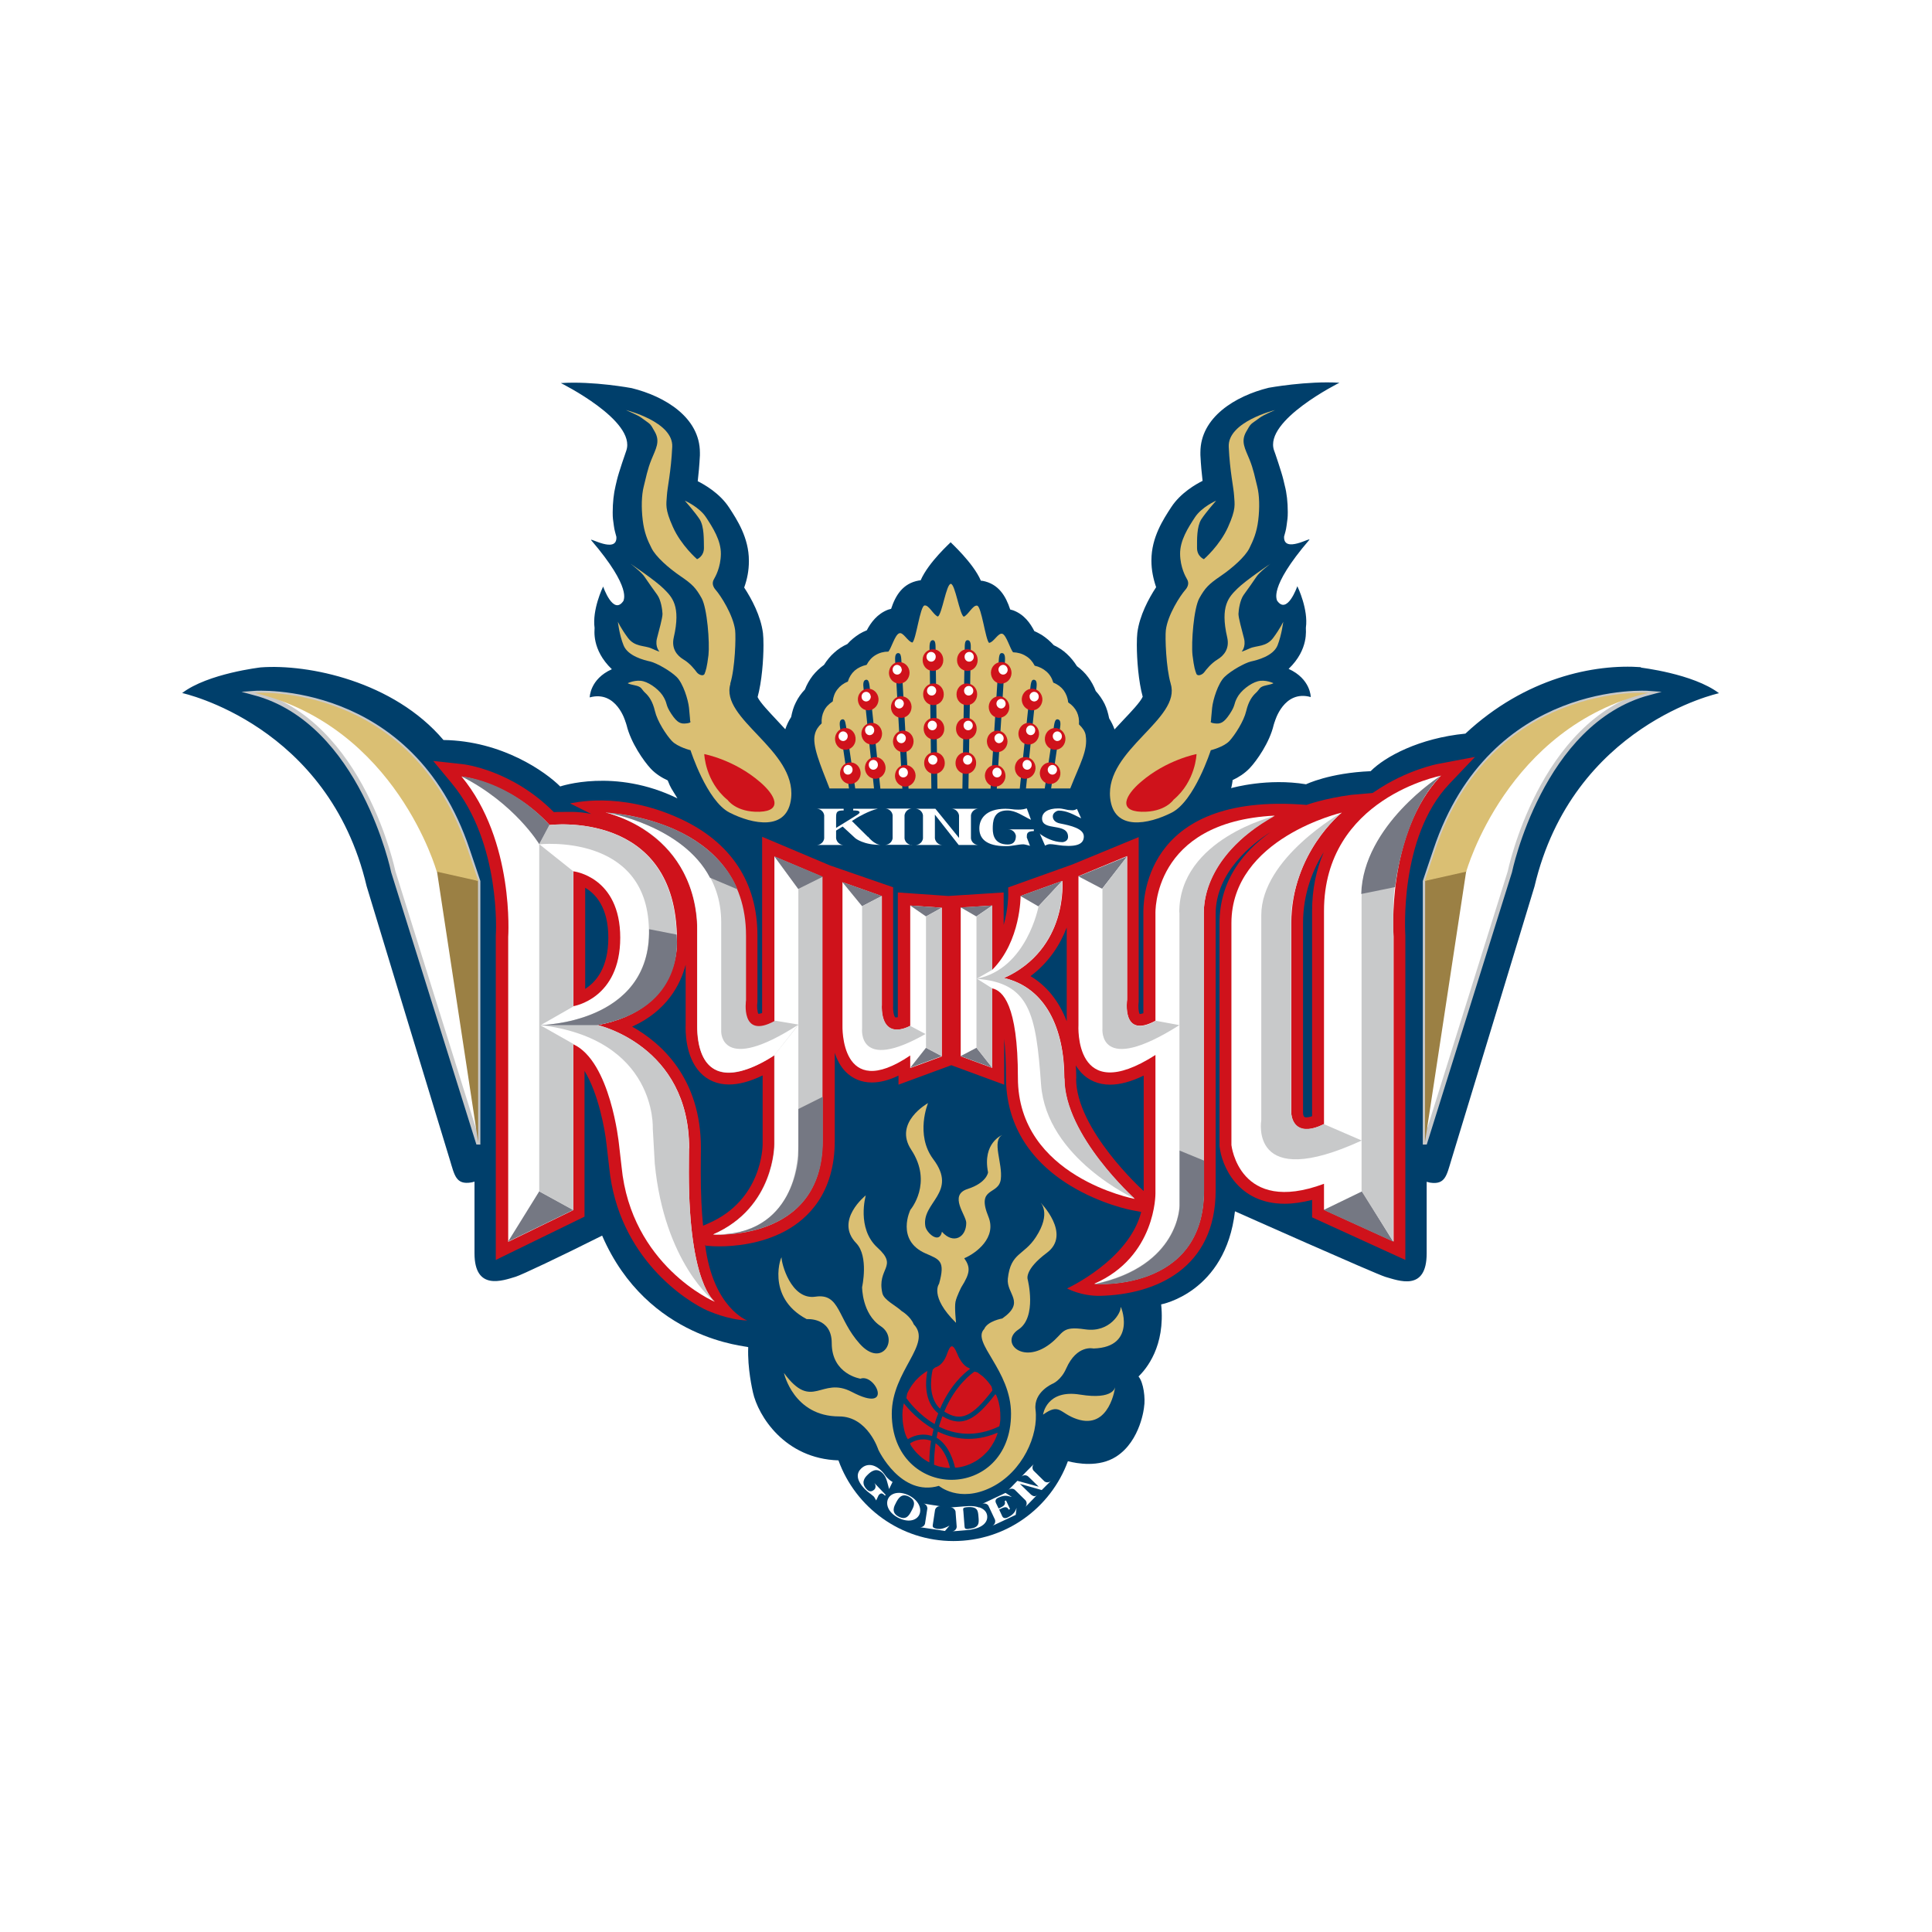 <?xml version="1.0" encoding="UTF-8"?>
<svg id="_レイヤー_1" data-name="レイヤー_1" xmlns="http://www.w3.org/2000/svg" viewBox="0 0 115.19 115.19">
  <defs>
    <style>
      .cls-1 {
        fill: #9b8044;
      }

      .cls-2, .cls-3 {
        fill: #fff;
      }

      .cls-4 {
        fill: #757883;
      }

      .cls-5 {
        fill: #dabf73;
      }

      .cls-6 {
        fill: #cf121b;
      }

      .cls-7 {
        fill: #003f6b;
      }

      .cls-8 {
        fill: rgba(255, 255, 255, .9);
      }

      .cls-9 {
        fill: #c8c9ca;
      }

      .cls-3 {
        stroke: #c8c9ca;
        stroke-miterlimit: 10;
        stroke-width: .26px;
      }
    </style>
  </defs>
  <rect class="cls-8" width="115.19" height="115.19"/>
  <g>
    <path class="cls-7" d="M97.87,39.78c-2.82-.21-6.93.63-10.5,3.96-2.75.27-4.79,1.37-5.65,2.24-2.46.1-3.85.78-3.85.78-2.29-.38-4.35.2-4.47.23.03-.04.1-.48.09-.48.35-.16.71-.39,1.01-.7.43-.45,1.2-1.55,1.44-2.59.04-.15.07-.21.07-.21,0,0,.53-1.9,2.14-1.45,0,0,0-1.08-1.32-1.68,1.23-1.18,1.01-2.36,1.03-2.46.15-1.09-.48-2.41-.51-2.47,0,0-.61,1.77-1.22.84.04-.03-.56-.69,1.93-3.6.18-.22-1.55.84-1.5-.2.06-.24.11-.35.15-.66.05-.37.07-.45.07-.8,0-.58-.06-1.13-.18-1.58l-.08-.34c-.1-.43-.53-1.7-.56-1.76-.61-1.79,3.9-4.03,3.9-4.03-1.93-.12-4.22.3-4.22.3-1.99.49-4.07,1.76-4.07,3.85,0,.05,0,.1,0,.16.03.61.08,1.11.13,1.54-.38.19-1.31.71-1.87,1.57-.47.72-1.18,1.8-1.18,3.16v.05c0,.53.11,1.06.28,1.56-.44.67-.99,1.69-1.12,2.72-.02.17-.03.42-.03.72,0,.88.1,2.18.35,3.09-.13.31-.73.94-1.13,1.36-.17.18-.36.38-.55.59-.08-.23-.19-.45-.32-.66-.06-.3-.14-.59-.27-.86-.14-.28-.32-.54-.53-.77-.11-.29-.26-.57-.45-.82-.19-.26-.42-.48-.67-.66-.17-.27-.37-.52-.6-.73-.23-.22-.5-.39-.78-.52-.22-.24-.46-.45-.73-.62-.14-.08-.28-.16-.43-.22-.24-.47-.6-.99-1.26-1.24-.06-.02-.12-.03-.18-.05-.26-.8-.69-1.53-1.65-1.71-.02,0-.06,0-.1-.01-.45-1.06-1.82-2.29-1.8-2.29.02,0-1.31,1.17-1.79,2.27-.04,0-.07.01-.1.01-.97.17-1.4.9-1.66,1.69-.06.02-.12.03-.18.05-.65.25-1.03.77-1.27,1.23-.15.06-.3.13-.43.21-.27.17-.52.37-.73.61-.29.13-.55.3-.78.51-.24.21-.44.46-.61.73-.25.18-.48.4-.68.65-.19.25-.35.53-.46.82-.22.23-.4.48-.54.77-.14.27-.22.56-.28.87-.15.23-.26.47-.35.73-.18-.2-.35-.38-.52-.56-.4-.43-1-1.05-1.13-1.36.25-.91.35-2.21.35-3.09,0-.3-.01-.55-.03-.72-.13-1.03-.68-2.05-1.12-2.72.18-.5.28-1.02.28-1.56,0-.02,0-.03,0-.05,0-1.36-.71-2.44-1.18-3.16-.56-.86-1.49-1.38-1.87-1.57.05-.43.1-.94.13-1.54,0-.05,0-.1,0-.16,0-2.1-2.08-3.36-4.07-3.85,0,0-2.29-.43-4.22-.3,0,0,4.52,2.24,3.9,4.03-.02.05-.46,1.32-.56,1.76l-.08.34c-.11.45-.17,1-.17,1.58,0,.36.02.43.07.8.04.3.09.41.15.66.06,1.04-1.68-.02-1.5.2,2.49,2.91,1.89,3.57,1.93,3.6-.61.94-1.22-.84-1.22-.84-.03.06-.66,1.38-.51,2.47.01.1-.2,1.28,1.03,2.46-1.32.59-1.32,1.68-1.32,1.68,1.6-.44,2.13,1.44,2.13,1.45,0,0,.03.06.07.21.25,1.04,1.02,2.14,1.44,2.59.29.31.66.54,1.01.7.2.51.21.45.58,1.07-3.74-1.83-6.99-.71-6.99-.71-.86-.86-3.45-2.72-6.96-2.77-2.98-3.51-8.07-4.54-10.89-4.33,0,0-3.16.36-4.69,1.53,0,0,8.73,1.87,11,11.52.01.06,4.96,16.31,4.96,16.31.28.92.36,1.5,1.27,1.35.07-.01.14-.03.2-.05v4.27c0,2.27,1.69,1.63,2.46,1.4.33-.1,2.64-1.19,5.15-2.45,2.72,6.28,8.71,6.58,8.71,6.65-.05,1.28.25,2.54.28,2.69.31,1.4,1.89,3.96,5.1,4.06,1.01,2.8,3.7,4.81,6.85,4.81s5.81-1.98,6.83-4.76c.55.14,1.85.38,2.87-.27,1.48-.94,1.68-3,1.67-2.96.09-.5-.03-1.48-.33-1.82.45-.44,1.61-1.79,1.35-4.3,0,0,3.84-.7,4.4-5.55,0,0,8.42,3.75,8.97,3.91.78.22,2.46.9,2.46-1.4v-4.27c.07.02.13.03.2.05.91.14.99-.43,1.27-1.35,0,0,4.95-16.25,4.96-16.31,2.27-9.64,11-11.52,11-11.52-1.54-1.17-4.69-1.53-4.69-1.53Z"/>
    <path class="cls-6" d="M42.08,74.27l.39.03s.17.01.42.01h0c.84,0,2.46-.12,3.94-.92,1.34-.73,2.94-2.25,2.94-5.37v-5.25c.13.4.33.8.64,1.12.41.42.95.65,1.57.65.48,0,1.01-.13,1.59-.41v.54l3.15-1.16,3.15,1.16v-2.74c.07.6.11,1.36.11,2.32,0,2.68,1.32,4.9,3.82,6.43,1.83,1.12,3.64,1.47,3.72,1.48l.52.1c-.73,2.87-4.42,4.56-4.42,4.56,0,0,.86.47,1.99.44,3.32-.08,6.87-1.65,6.87-6.29v-16.48c0-2.48,2.18-4.19,3.26-4.87-1.59,1.13-3.03,2.86-3.03,5.42v13.3c.13,1.19,1.1,3.43,3.88,3.43.51,0,1.06-.08,1.64-.23v1.04s5.56,2.54,5.56,2.54v-19.33c0-.06-.41-5.87,2.63-9.06l1.52-1.6-2.17.41c-.08.01-1.91.37-3.75,1.62-.06.04-.12.08-.18.12l-1.27.11c-1.6.21-2.67.6-2.67.6-9.94-.81-9.73,6.03-9.73,6.49v5.93c-.12.04-.19.05-.22.05-.07-.11-.1-.47-.06-.73v-.05s0-9.77,0-9.77l-3.95,1.63-3.83,1.37v.5s0,.8-.27,1.74v-1.94l-3.3.21h0s-3.01-.21-3.01-.21v7.44s-.08.01-.1.01c-.04,0-.05,0-.05,0-.08-.06-.15-.4-.13-.69v-7.07s-3.76-1.3-3.76-1.3l-4.05-1.71v10.51c-.12.04-.19.04-.22.05-.07-.11-.1-.47-.06-.73v-.05s0-3.9,0-3.9c0-3.17-1.59-5.56-4.59-6.95-3.68-1.7-6.49-.91-6.58-.92l1.26.63c-.84-.16-1.19-.12-1.73-.12-.2,0-.37,0-.5.01-2.49-2.51-5.33-2.85-5.45-2.86l-1.74-.19,1.11,1.34c2.95,3.56,2.63,9.01,2.62,9.06v19.35s5.29-2.58,5.29-2.58v-8.69c.82,1.33,1.22,3.49,1.31,4.36l.16,1.38c.53,5.42,4.63,8.01,5.88,8.56,0,0,0,0,.01,0h0s1.17.54,2.34.58c0,0-2.04-.75-2.51-4.52ZM34.89,58.96v-6.03c.62.36,1.38,1.17,1.38,2.98s-.75,2.65-1.38,3.05ZM45.47,68.22c0,.14-.03,3.33-3.23,4.72l-.32.14c-.09-.87-.14-1.91-.14-3.17,0-.74.01-1.44.01-1.46,0-4.15-2.34-6.25-4.1-7.24,2.08-.94,2.88-2.51,3.19-3.69v3.58c-.01.28-.05,1.87.86,2.84.44.47,1.04.72,1.72.72.6,0,1.26-.18,2.01-.54v4.1ZM61.44,58.2c1.1-.82,1.77-1.88,2.16-2.9v5.59c-.46-1.2-1.19-2.11-2.16-2.69ZM64.17,64.3c0-.27-.01-.53-.03-.78.09.15.2.29.32.43.44.47,1.04.72,1.72.72.6,0,1.26-.18,2.01-.54v6.88l-.07-.06s-3.96-3.6-3.96-6.64ZM78.23,54.31v12.24c-.17.06-.29.07-.35.07h0c-.06,0-.18,0-.19-.26v-11.32c0-1.78.6-3.22,1.24-4.24-.46,1.06-.7,2.24-.7,3.51Z"/>
    <path class="cls-5" d="M64.73,43.83c-.04-.24-.2-.45-.4-.64.02-.27-.02-.52-.13-.75-.11-.22-.28-.41-.51-.56-.03-.27-.12-.51-.27-.72-.15-.2-.36-.36-.62-.46-.08-.27-.21-.49-.41-.66-.19-.17-.43-.29-.7-.35-.13-.25-.3-.45-.53-.58-.22-.14-.48-.21-.76-.22-.18-.22-.39-1-.63-1.1-.25-.09-.51.5-.8.54-.21-.18-.45-2.17-.71-2.22-.26-.05-.53.56-.8.66-.25-.14-.51-1.95-.77-1.96-.27,0-.52,1.8-.77,1.95-.27-.09-.54-.71-.8-.66-.26.04-.5,2.03-.72,2.21-.28-.05-.55-.65-.79-.55-.25.09-.46.87-.64,1.09-.28,0-.54.07-.77.21-.22.13-.4.33-.53.58-.27.06-.51.17-.71.34-.19.17-.33.39-.41.66-.26.1-.47.26-.62.46-.16.2-.25.44-.28.72-.23.15-.41.33-.52.56-.11.22-.16.47-.14.75-.2.18-.34.39-.4.63-.19.66.32,1.84.87,3.25h1.16l-.54-3.67c-.05-.35.04-.43.14-.45.1-.02.17.04.22.39l.55,3.73h1.12l-.63-6.04c-.04-.35.06-.43.16-.44.1-.01.17.05.21.4l.64,6.09h1.31l-.43-7.65c-.02-.35.08-.43.18-.43.1,0,.17.06.19.41l.43,7.67h1.36l-.11-8.42c0-.35.09-.42.19-.43.1,0,.17.07.17.42l.11,8.43h1.49l.14-8.43c0-.35.07-.42.17-.42.1,0,.2.07.19.43l-.14,8.42h1.32l.49-7.67c.02-.35.09-.42.19-.41.1,0,.2.08.18.43l-.49,7.65h1.37l.64-6.09c.04-.35.11-.41.21-.4.1.01.19.09.15.44l-.63,6.04h1.12l.55-3.73c.05-.35.13-.41.23-.39.1.02.19.1.14.45l-.54,3.67h1.14c.57-1.45,1.07-2.28.92-3.16Z"/>
    <path class="cls-5" d="M43.54,40.76c.29-.94.34-2.77.29-3.19-.12-.91-.86-2.06-1.16-2.4-.3-.34-.13-.59-.08-.68.05-.09.38-.65.39-1.46.01-.81-.48-1.57-.88-2.18-.4-.62-1.27-1-1.27-1,0,0,.61.69.89,1.12.27.44.24,1.2.25,1.7,0,.51-.41.67-.41.67,0,0-.95-.82-1.44-1.92-.49-1.09-.39-1.34-.36-1.86.03-.52.25-1.42.32-2.92.07-1.5-2.76-2.19-2.76-2.19,0,0,.71.3.91.45.57.43.5.28.82.86.32.58.05,1-.21,1.64-.24.59-.33,1.1-.46,1.61-.13.51-.15,1.26-.06,2,.09.74.28,1.19.53,1.68.25.5,1,1.17,1.72,1.66.72.49.92.71,1.26,1.31.34.61.49,2.66.41,3.4-.09.74-.16.93-.23,1.11-.07.18-.36.06-.47-.09-.11-.15-.4-.53-.79-.76-.38-.23-.73-.64-.58-1.31.44-1.9-.11-2.42-.6-2.91-.49-.49-1.98-1.49-1.98-1.49,0,0,.66.5.84.78.18.27.54.78.76,1.08.22.31.3.88.31,1.13,0,.25-.2.95-.33,1.46-.13.51.15.79.15.79,0,0-.06,0-.48-.19-.42-.19-.99-.07-1.41-.64-.42-.57-.59-.95-.59-.95,0,0,.08.77.34,1.41.26.64,1.22.88,1.59.96.37.09,1.18.54,1.57.92.39.38.69,1.36.74,1.84.05.48.07.8.07.8,0,0,.12.09-.22.13-.34.04-.54-.02-.9-.56-.36-.55-.22-.56-.44-.97-.21-.41-.78-.86-1.23-.98-.45-.12-.93.11-.93.11,0,0-.02.04.42.13.44.09.38.23.61.44.23.21.45.51.59,1.1.14.6.67,1.42,1.01,1.78.34.36,1.11.55,1.11.55,0,0,.97,3.03,2.33,3.72,1.36.69,3.46,1.14,3.67-.88.29-2.87-4.26-4.7-3.62-6.8Z"/>
    <path class="cls-6" d="M43.37,47.68s.5.76,1.91.72c1.41-.05.95-.99.04-1.77-1.55-1.34-3.33-1.67-3.33-1.67,0,0,.05,1.62,1.37,2.72Z"/>
    <path class="cls-5" d="M69.8,40.76c-.28-.94-.34-2.77-.29-3.19.11-.91.86-2.06,1.16-2.4.3-.34.13-.59.08-.68-.05-.09-.38-.65-.39-1.46-.01-.81.48-1.57.88-2.18.4-.62,1.27-1,1.27-1,0,0-.61.69-.89,1.12-.27.44-.25,1.2-.25,1.7,0,.51.41.67.41.67,0,0,.95-.82,1.44-1.92.49-1.09.39-1.34.36-1.86-.03-.52-.25-1.42-.32-2.92-.07-1.5,2.76-2.19,2.76-2.19,0,0-.71.3-.9.45-.57.43-.51.28-.83.86-.32.58-.05,1,.21,1.64.24.59.33,1.1.46,1.61.13.51.15,1.26.06,2-.09.74-.29,1.19-.53,1.68-.25.5-1,1.17-1.72,1.66-.72.49-.92.71-1.26,1.31-.34.61-.49,2.66-.41,3.4.09.74.16.93.23,1.11.07.18.36.06.47-.09.11-.15.41-.53.79-.76.38-.23.73-.64.58-1.31-.44-1.9.11-2.42.6-2.91.49-.49,1.98-1.49,1.98-1.49,0,0-.66.5-.84.78-.18.27-.54.78-.76,1.08-.22.31-.3.88-.31,1.13,0,.25.2.95.33,1.46.13.51-.14.79-.14.79,0,0,.06,0,.48-.19.42-.19.99-.07,1.41-.64.42-.57.59-.95.59-.95,0,0-.09.77-.34,1.41-.26.64-1.22.88-1.59.96-.37.09-1.18.54-1.57.92-.39.38-.69,1.36-.74,1.84-.05.48-.07.8-.07.8,0,0-.11.09.22.13.34.04.54-.02.9-.56.36-.55.22-.56.44-.97.21-.41.78-.86,1.23-.98.45-.12.93.11.93.11,0,0,.02.04-.42.13-.44.09-.38.23-.61.44-.23.21-.45.51-.59,1.1-.14.6-.67,1.42-1,1.78-.34.36-1.11.55-1.11.55,0,0-.97,3.03-2.33,3.72-1.36.69-3.46,1.14-3.67-.88-.29-2.87,4.26-4.7,3.61-6.8Z"/>
    <path class="cls-6" d="M69.97,47.68s-.5.76-1.92.72c-1.41-.05-.95-.99-.04-1.77,1.55-1.34,3.33-1.67,3.33-1.67,0,0-.05,1.62-1.37,2.72Z"/>
    <path class="cls-3" d="M28.5,68.11l-5.05-16.13s-1.84-8.93-8.28-10.66c0,0,9.35-.69,12.71,9.36.17.49.63,1.87.63,1.87v15.56Z"/>
    <path class="cls-5" d="M56.99,78.86c-1.59-1.57-1-2.32-1-2.32.38-1.37.04-1.44-.81-1.81-1.79-.79-.9-2.6-.9-2.6,0,0,1.36-1.59.05-3.58-1.08-1.63,1-2.78,1-2.78,0,0-.78,1.88.31,3.34,1.5,1.99-.71,2.57-.47,4,.06.39.84,1.1.99.33.68.77,1.45.34,1.45-.53,0-.46-1.07-1.65.08-2.02,1.15-.37,1.22-.99,1.22-.99-.35-1.77.85-2.23.85-2.23-.65.35.03,1.68-.09,2.64-.13.98-1.48.42-.74,2.23.51,1.25-.73,2.18-1.44,2.48.38.54.36.88-.17,1.72,0,0-.28.54-.35.87-.07.33.03,1.24.03,1.24Z"/>
    <path class="cls-5" d="M62.19,84.34s.19-1.52,2.21-1.19c2.03.33,2.09-.46,2.09-.46,0,0-.32,2.58-2.28,1.92-1.05-.35-1.01-.99-2.03-.26Z"/>
    <path class="cls-5" d="M66.81,77.97c.03.27-.62,1.5-2.1,1.29-1.48-.22-1.25.22-2.11.87-1.65,1.26-3-.12-1.88-.86,1.13-.74.55-3,.55-3,0,0-.21-.56,1.14-1.57,1.51-1.12-.39-3.02-.39-3.02,0,0,.69.63-.26,2.08-.72,1.11-1.5.91-1.67,2.47-.1.93,1.08,1.39-.33,2.38,0,0-.88.15-1.08.63-.78.8,1.6,2.45,1.6,5.05s-1.76,3.94-3.55,3.94-3.56-1.37-3.56-3.94,2.44-4.15,1.31-5.33c-.2-.49-.72-.79-.72-.79-.33-.32-1.05-.65-1.15-1.06-.35-1.52.98-1.57-.29-2.72-1.27-1.15-.7-3.12-.7-3.12,0,0-1.88,1.49-.57,2.85.76.79.35,2.62.35,2.62,0,0-.01,1.59,1.11,2.33,1.12.74.08,2.54-1.25,1.05-1.34-1.49-1.16-3.03-2.64-2.81-1.48.22-2.04-2.05-2.02-2.32.03-.27-1.02,2.33,1.5,3.66,0,0,1.49-.13,1.49,1.43,0,1.86,1.71,2.12,1.71,2.12.89-.33,2.02,2.12-.51.79-1.85-.97-2.34,1.19-4.05-1.13,0,0,.57,2.59,3.29,2.59,1.71,0,2.34,1.99,2.34,1.99,0,0,1.33,2.82,3.61,2.15,0,0,1.2,1.03,3.1.1,1.9-.93,2.85-3.14,2.66-4.64-.13-1.06,1.02-1.55,1.02-1.55,0,0,.5-.2.81-.91.64-1.44,1.62-1.19,1.62-1.19,2.69-.07,1.59-2.73,1.62-2.45Z"/>
    <polygon class="cls-1" points="26.05 51.93 28.5 52.49 28.51 68.1 26.05 51.93"/>
    <path class="cls-5" d="M28.36,52.49l-2.32-.52s-2.41-8.63-10.86-10.66c0,0,9.35-.69,12.71,9.36.17.49.63,1.87.63,1.87l-.16-.05Z"/>
    <path class="cls-3" d="M84.97,68.11l5.05-16.13s1.84-8.93,8.28-10.66c0,0-9.35-.69-12.71,9.36-.17.49-.63,1.87-.63,1.87v15.56Z"/>
    <polygon class="cls-1" points="87.42 51.93 84.97 52.49 84.96 68.1 87.42 51.93"/>
    <path class="cls-5" d="M85.1,52.49l2.32-.52s2.41-8.63,10.86-10.66c0,0-9.35-.69-12.71,9.36-.17.49-.63,1.87-.63,1.87l.16-.05Z"/>
    <path class="cls-2" d="M41.08,68.46s-.01.71-.01,1.46c0,6.71,1.55,7.69,1.55,7.69-.07,0-4.99-2.18-5.56-8.04l-.16-1.39s-.5-4.9-2.72-5.92v9.89l-3.88,1.89v-18.18s.39-5.73-2.78-9.56c0,0,2.86.31,5.25,2.89,0,0,7.59-.97,7.59,6.85,0,0,.34,4.13-4.73,5.08,0,0,5.46,1.21,5.46,7.34ZM36.98,55.91c0-3.65-2.79-3.96-2.79-3.96v8.04s2.79-.43,2.79-4.08Z"/>
    <path class="cls-9" d="M35.62,61.11s5.46,1.21,5.46,7.34c0,0-.01.71-.01,1.46,0,6.71,1.55,7.69,1.55,7.69-.07,0-3.01-2.35-3.58-8.21l-.12-2.11s.27-5.34-6.75-6.17h3.16"/>
    <path class="cls-9" d="M32.17,61.12s6.64-.06,6.52-5.72c-.12-5.77-6.54-5.06-6.54-5.06l.6-1.15s7.59-.97,7.59,6.85c0,0,.34,4.13-4.73,5.08h-3.44Z"/>
    <path class="cls-4" d="M40.34,55.72c0,.18.63,4.41-4.72,5.4h-3.44s6.64-.05,6.52-5.72l1.63.32Z"/>
    <path class="cls-9" d="M46.17,51.06v9.82c-2.04,1.11-1.69-1.24-1.69-1.24v-3.85c0-7.02-8.36-7.34-8.36-7.34,0,0,5.57,1.18,5.45,7.34v5.34s-.3,4.92,4.59,1.79v5.3s.04,3.77-3.65,5.38c0,0,6.53.51,6.53-5.57v-15.75l-2.88-1.22Z"/>
    <path class="cls-2" d="M46.18,60.85l1.43.24-1.43,1.81v5.32s.04,3.77-3.65,5.38c0,0,5.07.51,5.07-5.57v-15.04l-1.42-1.93v9.8Z"/>
    <path class="cls-2" d="M85.91,46.25s-6.97,1.33-6.97,8.06v12.71c-1.93.96-1.95-.65-1.95-.65v-11.33c0-4.19,3.01-6.59,3.01-6.59,0,0-6.58,1.52-6.58,6.59v13.23s.45,4.2,5.52,2.31v1.55s4.15,1.89,4.15,1.89v-18.18s-.47-6.15,2.83-9.6Z"/>
    <path class="cls-2" d="M71.77,54.49v16.48c0,6.08-6.53,5.57-6.53,5.57,3.69-1.61,3.65-5.38,3.65-5.38v-8.26c-4.89,3.13-4.59-1.79-4.59-1.79v-8.87l2.9-1.2v8.58s-.36,2.35,1.69,1.24v-6.38s-.22-5.49,7.11-5.85c0,0-4.23,2.08-4.23,5.85Z"/>
    <path class="cls-2" d="M56.15,62.97c0-1.65,0,.49,0-8.85l-1.88-.13v7.18c-1.88.9-1.69-1.24-1.69-1.24v-6.5l-2.35-.83v8.54s-.16,4.63,4.04,1.79v.75l1.88-.69Z"/>
    <path class="cls-2" d="M63.46,64.3c0-2.95-1.1-5.41-3.6-5.99,3.85-1.73,3.48-5.79,3.48-5.79l-2.49.9s.02,2.69-1.69,4.4v-3.83l-1.88.12c0,9.35,0,7.22,0,8.87l1.88.69v-4.74c.61.13,1.53.94,1.53,5.33,0,5.91,6.96,7.22,6.96,7.22,0,0-4.19-3.77-4.19-7.17Z"/>
    <polygon class="cls-4" points="34.18 72.14 30.29 74.03 32.15 71.03 34.18 72.14"/>
    <polygon class="cls-9" points="34.18 72.15 34.18 62.24 32.22 61.13 34.18 60.01 34.18 51.95 32.15 50.33 32.15 71.03 34.18 72.15"/>
    <path class="cls-4" d="M27.51,46.29s2.78.2,5.25,2.89l-.61,1.15s-1.46-2.43-4.64-4.04Z"/>
    <polygon class="cls-4" points="78.92 72.14 83.07 74.03 81.21 71.03 78.92 72.14"/>
    <path class="cls-2" d="M36.13,48.45s6.87,1.06,6.87,6.55v6.51s-.04,2.57,4.59-.41l-1.41,1.81s-4.53,3.23-4.61-1.71v-5.89s.26-5.24-5.44-6.87Z"/>
    <polygon class="cls-4" points="46.17 51.06 49.06 52.27 47.59 53 46.17 51.06"/>
    <polygon class="cls-4" points="50.22 52.59 52.58 53.42 51.4 54.03 50.22 52.59"/>
    <path class="cls-4" d="M42.53,73.59s6.53.51,6.53-5.57v-2.63l-1.46.73v2.8s-.19,4.85-5.07,4.67Z"/>
    <path class="cls-9" d="M70.32,54.4v17.48s0,3.6-5.07,4.67c0,0,6.53.51,6.53-5.57v-16.5s-.31-3.32,4.22-5.83c0,0-5.69,1.37-5.69,5.75Z"/>
    <path class="cls-4" d="M65.26,76.56s6.53.51,6.53-5.57v-1.79l-1.46-.6v3.3s0,3.6-5.07,4.67Z"/>
    <path class="cls-9" d="M51.4,54.03v7.29s-.3,2.65,3.78.33l-.92-.49s-1.69,1-1.69-1.24v-6.5l-1.17.61Z"/>
    <polygon class="cls-4" points="54.27 63.66 56.15 62.97 55.21 62.47 54.27 63.66"/>
    <polygon class="cls-4" points="54.27 53.99 56.15 54.12 55.21 54.64 54.27 53.99"/>
    <polygon class="cls-4" points="59.16 63.66 57.27 62.97 58.22 62.47 59.16 63.66"/>
    <polygon class="cls-4" points="59.16 53.99 57.28 54.1 58.21 54.64 59.16 53.99"/>
    <polygon class="cls-9" points="55.21 54.64 56.15 54.12 56.15 62.97 55.21 62.47 55.21 54.64"/>
    <polygon class="cls-9" points="59.16 53.99 58.22 54.64 58.22 62.47 59.16 63.66 59.16 58.93 58.24 58.35 59.16 57.82 59.16 53.99"/>
    <polygon class="cls-4" points="60.84 53.42 63.33 52.52 61.91 54.04 60.84 53.42"/>
    <path class="cls-9" d="M63.45,64.3c0-2.95-1.1-5.41-3.6-5.99,0,0,3.58-1.28,3.48-5.79l-1.41,1.52s-.7,3.73-3.68,4.31c0,0-.02.01,0,.01,3.16.24,3.53,2.08,3.83,6.3.32,4.41,5.59,6.81,5.59,6.81,0,0-4.19-3.77-4.19-7.17Z"/>
    <polygon class="cls-4" points="64.3 52.25 65.71 52.99 67.21 51.06 64.3 52.25"/>
    <path class="cls-9" d="M79.99,48.45s-4.79,2.71-4.79,6.12v12.22s-.76,4.31,5.99,1.21l-2.26-.98s-1.73.97-1.95-.65v-11.82s.06-3.47,3.01-6.1Z"/>
    <path class="cls-9" d="M85.91,46.25s-4.73,2.93-4.73,7.27v17.5l1.89,3v-19.51s-.2-5.02,2.83-8.27Z"/>
    <path class="cls-6" d="M56.24,39.37c0,.35-.29.64-.63.63-.34,0-.61-.3-.6-.66,0-.36.29-.64.63-.63.34,0,.61.3.6.66Z"/>
    <path class="cls-6" d="M56.27,41.41c0,.36-.29.64-.63.63-.34,0-.61-.3-.6-.66,0-.36.29-.64.63-.63.34,0,.61.3.6.66Z"/>
    <path class="cls-6" d="M56.3,43.46c0,.36-.29.64-.63.63-.34-.01-.61-.3-.6-.66,0-.36.29-.64.63-.63.34,0,.61.3.6.66Z"/>
    <path class="cls-6" d="M56.33,45.51c0,.35-.29.64-.63.63-.34,0-.61-.3-.6-.66,0-.36.29-.64.63-.63.34,0,.61.3.6.66Z"/>
    <path class="cls-2" d="M55.79,39.16c0,.16-.12.29-.27.29-.15,0-.28-.12-.28-.29,0-.16.12-.29.27-.29.15,0,.28.12.28.28Z"/>
    <path class="cls-2" d="M55.82,41.18c0,.16-.12.29-.27.29-.15,0-.28-.12-.28-.28,0-.16.12-.29.27-.29.15,0,.28.12.28.28Z"/>
    <path class="cls-2" d="M55.86,43.25c0,.16-.12.29-.27.29-.15,0-.28-.12-.28-.28,0-.16.12-.29.27-.29.15,0,.28.12.28.28Z"/>
    <path class="cls-2" d="M55.89,45.3c0,.16-.12.29-.27.29-.15,0-.28-.13-.28-.28,0-.16.12-.29.27-.29.15,0,.28.13.28.28Z"/>
    <path class="cls-6" d="M54.23,40.1c0,.36-.26.65-.6.66-.34,0-.62-.27-.63-.63,0-.36.26-.65.6-.66.34,0,.62.27.63.63Z"/>
    <path class="cls-6" d="M54.35,42.14c0,.36-.26.65-.6.66-.34,0-.62-.27-.63-.63,0-.35.26-.65.6-.66.34,0,.62.27.63.63Z"/>
    <path class="cls-6" d="M54.47,44.19c0,.36-.26.65-.6.66-.34,0-.62-.27-.63-.63,0-.36.26-.65.6-.66.34,0,.62.27.63.63Z"/>
    <path class="cls-6" d="M54.59,46.24c0,.35-.26.65-.6.66-.34.01-.62-.27-.63-.63,0-.36.26-.65.6-.66.34,0,.62.27.63.63Z"/>
    <path class="cls-2" d="M53.77,39.91c0,.16-.11.3-.26.31-.15.01-.28-.11-.29-.27-.01-.16.1-.3.25-.31.15,0,.28.11.29.27Z"/>
    <path class="cls-2" d="M53.89,41.93c0,.16-.11.3-.26.31-.15.01-.28-.11-.29-.27,0-.16.11-.29.26-.3.15,0,.28.11.29.27Z"/>
    <path class="cls-2" d="M54.01,44c0,.16-.1.3-.26.31-.15,0-.28-.11-.29-.27-.01-.16.11-.29.26-.31.15,0,.28.11.29.27Z"/>
    <path class="cls-2" d="M54.13,46.05c.01.16-.1.29-.26.3-.15.01-.28-.11-.29-.27-.01-.16.1-.3.26-.31.15-.01.28.11.29.27Z"/>
    <path class="cls-6" d="M52.38,41.66c.02.35-.23.66-.57.69-.34.03-.63-.24-.66-.6-.03-.35.23-.66.57-.69.34-.02.63.24.66.6Z"/>
    <path class="cls-6" d="M52.59,43.7c.02.36-.23.67-.57.69-.34.02-.63-.24-.66-.6-.02-.36.23-.66.57-.69.34-.03.63.24.66.6Z"/>
    <path class="cls-6" d="M52.8,45.74c.02.36-.23.66-.57.69-.34.02-.63-.24-.66-.6-.02-.36.23-.66.57-.69.34-.03.63.24.66.6Z"/>
    <path class="cls-2" d="M51.92,41.5c.01.16-.09.3-.25.32-.15.02-.29-.1-.3-.25-.02-.16.09-.3.24-.32.15-.02.29.1.3.26Z"/>
    <path class="cls-2" d="M52.12,43.51c.02.16-.09.3-.24.32-.15.02-.29-.1-.3-.26-.02-.16.09-.3.24-.32.15-.02.29.1.3.26Z"/>
    <path class="cls-2" d="M52.34,45.57c.02.16-.09.3-.24.32-.15.02-.29-.1-.3-.26-.02-.16.09-.3.24-.32.15-.02.29.1.3.26Z"/>
    <path class="cls-6" d="M51.01,43.99c.04.35-.2.67-.54.71-.34.04-.64-.21-.68-.57-.04-.35.2-.67.54-.72.34-.04.64.21.68.57Z"/>
    <path class="cls-6" d="M51.31,46.02c.04.35-.2.67-.54.72-.34.04-.64-.21-.68-.56-.04-.35.2-.68.54-.72.34-.04.64.21.68.57Z"/>
    <path class="cls-2" d="M50.54,43.85c.02.16-.08.3-.23.33-.15.02-.29-.09-.31-.24-.02-.16.08-.3.23-.33.15-.02.29.09.31.24Z"/>
    <path class="cls-2" d="M50.83,45.85c.02.16-.08.3-.23.33-.15.03-.29-.08-.31-.24-.02-.16.08-.3.23-.33.15-.02.29.08.31.24Z"/>
    <path class="cls-6" d="M57.06,39.37c0,.35.29.64.63.63.34,0,.61-.3.6-.66,0-.36-.29-.64-.63-.63-.34,0-.61.3-.6.66Z"/>
    <path class="cls-6" d="M57.03,41.41c0,.36.29.64.63.63.34,0,.61-.3.6-.66,0-.36-.29-.64-.63-.63-.34,0-.61.3-.6.66Z"/>
    <path class="cls-6" d="M57,43.46c0,.36.29.64.63.63.34-.01.61-.3.6-.66,0-.36-.29-.64-.63-.63-.34,0-.61.3-.6.66Z"/>
    <path class="cls-6" d="M56.97,45.51c0,.35.29.64.63.63.34,0,.61-.3.6-.66,0-.36-.29-.64-.63-.63-.34,0-.61.3-.6.66Z"/>
    <path class="cls-2" d="M57.51,39.16c0,.16.12.29.27.29.15,0,.28-.12.28-.29,0-.16-.12-.29-.27-.29-.15,0-.28.12-.28.28Z"/>
    <path class="cls-2" d="M57.48,41.18c0,.16.12.29.27.29.15,0,.28-.12.28-.28,0-.16-.12-.29-.27-.29-.15,0-.28.12-.28.28Z"/>
    <path class="cls-2" d="M57.45,43.25c0,.16.12.29.27.29.15,0,.28-.12.28-.28,0-.16-.12-.29-.27-.29-.15,0-.28.12-.28.28Z"/>
    <path class="cls-2" d="M57.42,45.3c0,.16.12.29.27.29.15,0,.27-.13.28-.28,0-.16-.12-.29-.27-.29-.15,0-.28.13-.28.28Z"/>
    <path class="cls-6" d="M59.08,40.1c0,.36.26.65.6.66.34,0,.62-.27.63-.63,0-.36-.26-.65-.6-.66-.34,0-.62.27-.63.63Z"/>
    <path class="cls-6" d="M58.95,42.14c0,.36.26.65.6.66.34,0,.62-.27.63-.63,0-.35-.26-.65-.6-.66-.34,0-.62.27-.63.63Z"/>
    <path class="cls-6" d="M58.84,44.19c0,.36.26.65.6.66.34,0,.62-.27.63-.63,0-.36-.26-.65-.6-.66-.34,0-.62.27-.63.63Z"/>
    <path class="cls-6" d="M58.72,46.24c0,.35.26.65.6.66.34.01.62-.27.63-.63,0-.36-.26-.65-.6-.66-.34,0-.62.27-.63.63Z"/>
    <path class="cls-2" d="M59.53,39.91c0,.16.11.3.26.31.15.01.28-.11.29-.27,0-.16-.11-.3-.26-.31-.15,0-.28.11-.29.27Z"/>
    <path class="cls-2" d="M59.41,41.93c-.01.16.11.3.26.31.15.01.28-.11.29-.27,0-.16-.11-.29-.26-.3-.15,0-.28.11-.29.27Z"/>
    <path class="cls-2" d="M59.29,44c0,.16.11.3.26.31.15,0,.28-.11.29-.27.01-.16-.11-.29-.26-.31-.15,0-.28.11-.29.27Z"/>
    <path class="cls-2" d="M59.17,46.05c0,.16.11.29.26.3.15.01.28-.11.29-.27,0-.16-.11-.3-.26-.31-.15-.01-.28.11-.29.27Z"/>
    <path class="cls-6" d="M60.92,41.66c-.02.35.23.66.57.69.34.03.63-.24.66-.6.02-.35-.23-.66-.57-.69-.34-.02-.63.24-.66.6Z"/>
    <path class="cls-6" d="M60.72,43.7c-.02.36.23.67.57.69.34.02.63-.24.66-.6.02-.36-.23-.66-.57-.69-.34-.03-.63.24-.66.6Z"/>
    <path class="cls-6" d="M60.51,45.74c-.02.36.23.66.57.69.34.02.63-.24.66-.6.02-.36-.23-.66-.57-.69-.34-.03-.63.24-.66.6Z"/>
    <path class="cls-2" d="M61.39,41.5c-.02.16.09.3.24.32.15.02.29-.1.3-.25.02-.16-.09-.3-.24-.32-.15-.02-.29.1-.31.26Z"/>
    <path class="cls-2" d="M61.18,43.51c-.02.16.09.3.24.32.15.02.29-.1.3-.26.02-.16-.09-.3-.24-.32-.15-.02-.28.1-.3.26Z"/>
    <path class="cls-2" d="M60.97,45.57c-.02.16.09.3.24.32.15.02.29-.1.3-.26.02-.16-.09-.3-.24-.32-.15-.02-.29.1-.3.26Z"/>
    <path class="cls-6" d="M62.3,43.99c-.04.35.2.67.54.71.34.04.64-.21.68-.57.04-.35-.2-.67-.54-.72-.34-.04-.64.21-.68.57Z"/>
    <path class="cls-6" d="M62,46.02c-.04.35.2.67.54.72.34.04.64-.21.68-.56.04-.35-.2-.68-.54-.72-.34-.04-.64.21-.68.57Z"/>
    <path class="cls-2" d="M62.77,43.85c-.02.16.08.3.23.33.15.02.29-.09.31-.24.02-.16-.08-.3-.23-.33-.15-.02-.29.09-.31.24Z"/>
    <path class="cls-2" d="M62.47,45.85c-.02.16.08.3.23.33.15.03.29-.08.32-.24.02-.16-.08-.3-.23-.33-.15-.02-.29.08-.32.24Z"/>
    <path class="cls-6" d="M55.72,84.92c.06-.23.14-.44.22-.65-.89-.72-.75-1.99-.65-2.52,0,0-.01,0-.02,0-.09.05-.17.11-.25.17-.08.06-.16.12-.23.19-.07.07-.14.14-.21.21-.06.07-.12.15-.18.23-.06.08-.11.16-.16.25-.05.08-.1.17-.14.26-.03.07-.04.2-.06.3.13.18.72.98,1.68,1.54ZM53.89,83.67c-.02.08-.04.16-.05.25-.02.1-.03.19-.03.29-.01.1-.01.2,0,.3,0,.1.01.2.02.3.01.1.03.2.05.3.02.1.04.2.07.3.03.1.07.2.11.29.02.04.05.08.07.11.23-.15.76-.41,1.44-.19.03-.14.06-.27.09-.41-.89-.51-1.51-1.21-1.76-1.53M54.26,86.06c.02.06.04.12.08.17.05.08.12.16.18.24.06.08.13.15.2.22.07.07.14.13.22.2.08.06.15.12.24.17.07.05.15.09.23.13,0-.46.04-.89.1-1.29-.61-.21-1.07.04-1.24.15M55.78,86.05c-.05.39-.09.82-.09,1.28.08.03.17.06.25.09.09.02.18.05.28.06.09.02.18.03.28.04.05,0,.09,0,.14,0-.07-.3-.31-1.1-.86-1.47M56.3,84.16c.99.63,1.66.32,2.87-1.26-.02-.09-.03-.19-.07-.26-.06-.08-.12-.16-.18-.24-.07-.08-.13-.15-.2-.22-.07-.07-.14-.14-.22-.19-.08-.06-.15-.11-.23-.17-.09-.02-.15-.04-.17-.04-.15.1-1.14.8-1.8,2.38M55.92,85.34c-.03.13-.06.25-.08.38.74.42,1.03,1.46,1.1,1.78.04,0,.09,0,.13,0,.09-.01.19-.03.28-.05.09-.02.19-.05.28-.08.09-.03.18-.07.27-.11.09-.04.18-.09.27-.14.09-.05.17-.11.25-.17.08-.06.16-.12.23-.19.07-.07.14-.14.21-.21.07-.07.13-.15.18-.23.06-.08.11-.16.16-.25.05-.08.1-.17.14-.26.04-.09.08-.18.11-.27.01-.04.02-.08.03-.12-1.41.6-2.63.39-3.57-.07M59.63,84.07c-.01-.1-.03-.2-.05-.3-.02-.1-.04-.2-.07-.29-.03-.1-.07-.19-.11-.29-.01-.03-.04-.04-.06-.06-1.11,1.45-1.93,2.04-3.15,1.31-.07.2-.15.4-.21.62.93.46,2.15.67,3.6-.02,0-.03.01-.05.02-.08.02-.1.03-.2.04-.29,0-.1.01-.2,0-.3,0-.1,0-.2-.02-.3M57.83,81.61s-.04-.04-.07-.05c0,0-.39-.11-.68-.83-.29-.7-.43-.53-.63.03-.23.65-.64.75-.64.75-.07.02-.14.09-.2.15-.02.08-.1.42-.1.86,0,.49.11,1.07.54,1.47.59-1.39,1.42-2.11,1.78-2.37"/>
    <path class="cls-9" d="M65.73,52.99v8.33s-.28,2.88,4.59-.2l-1.41-.26s-1.94,1.26-1.71-1.33v-8.47l-1.47,1.92Z"/>
    <path class="cls-4" d="M81.16,53.3l2.02-.41s.43-4.3,2.72-6.64c0,0-4.63,2.95-4.74,7.05"/>
    <path class="cls-4" d="M36.21,48.45s4.51.77,6.12,3.88l1.63.69s-1.22-3.94-7.75-4.57Z"/>
    <g>
      <path class="cls-2" d="M57.18,48.6h0s0,0,0,0ZM55.73,50.01h0s0,0,0,0M58.34,50.38c-.23,0-.42-.17-.45-.39v-1.38c.03-.22.22-.39.45-.39h-1.61c.23,0,.42.18.45.4v1.34l-1.41-1.74h-.01s-.73,0-.73,0h0s-.45,0-.45,0c.23,0,.42.17.45.39v1.38c-.03.22-.22.39-.45.39h1.61c-.23,0-.42-.18-.45-.4v-1.41l1.42,1.81h.6s.13,0,.13,0h0s.45,0,.45,0"/>
      <path class="cls-2" d="M61.97,49.69c.3.24.85.52,1.36.52.11,0,.35-.07.35-.31,0-.89-1.55-.31-1.55-1.1,0-.37.36-.6.96-.6.16,0,.24.02.39.05.11.02.19.05.3.05.08,0,.23.05.43-.07l.25.56c-.47-.23-.86-.46-1.34-.46-.1,0-.36.13-.35.35,0,.15.1.36.45.42.61.12,1.4.3,1.4.77,0,.38-.28.63-1.25.55-.31-.03-.57-.09-.76-.09-.11,0-.22.04-.3.09l-.32-.73Z"/>
      <path class="cls-2" d="M61.21,48.2c-.28.09-.46.07-.6.07-.18,0-.38-.05-.66-.05-1.19,0-1.56.62-1.56,1.17,0,.58.37,1.06,1.59,1.06.41,0,.71-.11,1.04-.11.07,0,.33.07.39.09l-.19-.5c0-.22,0-.37.42-.38v-.1h-1.45.23s-.3,0-.3,0c.23,0,.42.17.45.39,0,.35-.18.51-.48.51-.78,0-.9-.54-.9-.94s.02-1.09.87-1.09c.5,0,.93.33,1.41.56l-.25-.68Z"/>
      <path class="cls-2" d="M49.85,50.01h0s0,0,0,0ZM51.75,49.9l-.96-.95.3-.19s.74-.44,1.25-.54h-1.47v.1c.14,0,.38,0,.38.12,0,.07-.2.18-.28.23l-1.12.69v-.63c0-.33.06-.41.45-.41v-.1h-1.16s-.45,0-.45,0c.23,0,.42.17.45.39v1.38c-.03.22-.22.39-.45.39h1.61c-.23,0-.42-.18-.45-.4v-.46l.39-.24.76.7s.5.41,1.51.39c-.38,0-.76-.49-.76-.49"/>
      <path class="cls-2" d="M54.38,50.38c-.23,0-.42-.17-.45-.39,0-.02,0-.03,0-.05v-1.33c.03-.22.22-.4.45-.4h-.45s-.71,0-.71,0h-.45c.23,0,.42.17.45.39v1.39c-.04.22-.22.38-.45.38h0s.41,0,.41,0h0s.75,0,.75,0h.39s-.03,0-.05,0h.11Z"/>
    </g>
    <path class="cls-2" d="M54.8,90.33c.17-.33.02-.83-.57-1.15-.59-.31-1.1-.17-1.27.16-.17.33-.02.82.57,1.14.59.31,1.09.19,1.27-.15ZM54.2,89.24c.47.25.27.61.15.83-.12.23-.3.61-.78.35-.47-.25-.25-.63-.14-.84.12-.22.31-.59.78-.34"/>
    <path class="cls-2" d="M61.39,87.91h0s0,0,0,0h0ZM61.39,89.24h0s0,0,0,0h0M62.66,88.29c-.11.11-.27.12-.39.03l-.65-.64c-.09-.12-.08-.28.02-.39l-.21.21-.23.23-.31.32h0c.11-.11.28-.12.4-.03l.22.21.42.41-1.27-.35-.11.11-.23.24h0s-.21.21-.21.21c.11-.11.27-.12.39-.03l.65.64c.09.12.08.28-.02.39l.21-.21h0s.33-.34.33-.34l.2-.21-.05.05c-.11.11-.22.07-.34-.02l-.22-.21-.45-.44,1.3.37.28-.28h0s.06-.06.06-.06h0s.21-.21.21-.21"/>
    <path class="cls-2" d="M53.2,88.35c-.17-.1-.24-.19-.31-.25-.08-.08-.15-.21-.27-.34-.54-.57-1.01-.46-1.27-.21-.28.27-.34.66.22,1.24.19.19.37.29.53.44.03.03.11.19.14.23l.15-.32c.1-.1.18-.17.37.03l.05-.04-.66-.69.11.11-.14-.14c.1.11.11.28.02.39-.17.16-.32.15-.46,0-.36-.37-.15-.68.04-.86.19-.19.53-.49.92-.09.23.24.27.59.37.93l.21-.43Z"/>
    <path class="cls-2" d="M57.76,91.16c-.26.02-.24-.04-.26-.25l-.06-.78c-.02-.2-.06-.24.22-.27.65-.05.65.23.68.58.03.35.07.66-.58.71ZM58.38,89.88c-.31-.11-.59-.09-.86-.07l-.76.06h-.11c.15,0,.28.1.32.24l.07.91c0,.15-.12.27-.27.28h0s.29-.02.29-.02h0s.58-.05.58-.05c.75-.06,1.26-.36,1.22-.84-.02-.22-.16-.41-.47-.52"/>
    <path class="cls-2" d="M60.31,89.25c-.16-.03-.35-.16-.78.04-.11.05-.23.14-.15.32l.16.33.05-.02c.27-.13.38-.21.31-.42l.08-.04.24.51-.08.04c-.1-.23-.29-.15-.52-.03l-.05.02.19.41c.07.14.23.11.31.07.47-.22.5-.5.54-.58l-.05.42-1.19.56h0s-.2.09-.2.09h0c.14-.07.2-.23.15-.37l-.39-.83c-.08-.12-.24-.16-.37-.1l.12-.06.15-.07,1.12-.53.36.23Z"/>
    <path class="cls-2" d="M55.92,91.16c-.31-.05-.33-.11-.3-.28l.13-.86c.04-.14.18-.24.33-.21l-.29-.05-.15-.02-.31-.05-.29-.05c.15.02.25.15.25.3l-.14.91c-.04.14-.18.23-.33.2h0s.27.04.27.04h0s1.25.19,1.25.19l.27-.32c-.48.27-.69.19-.69.19Z"/>
  </g>
</svg>